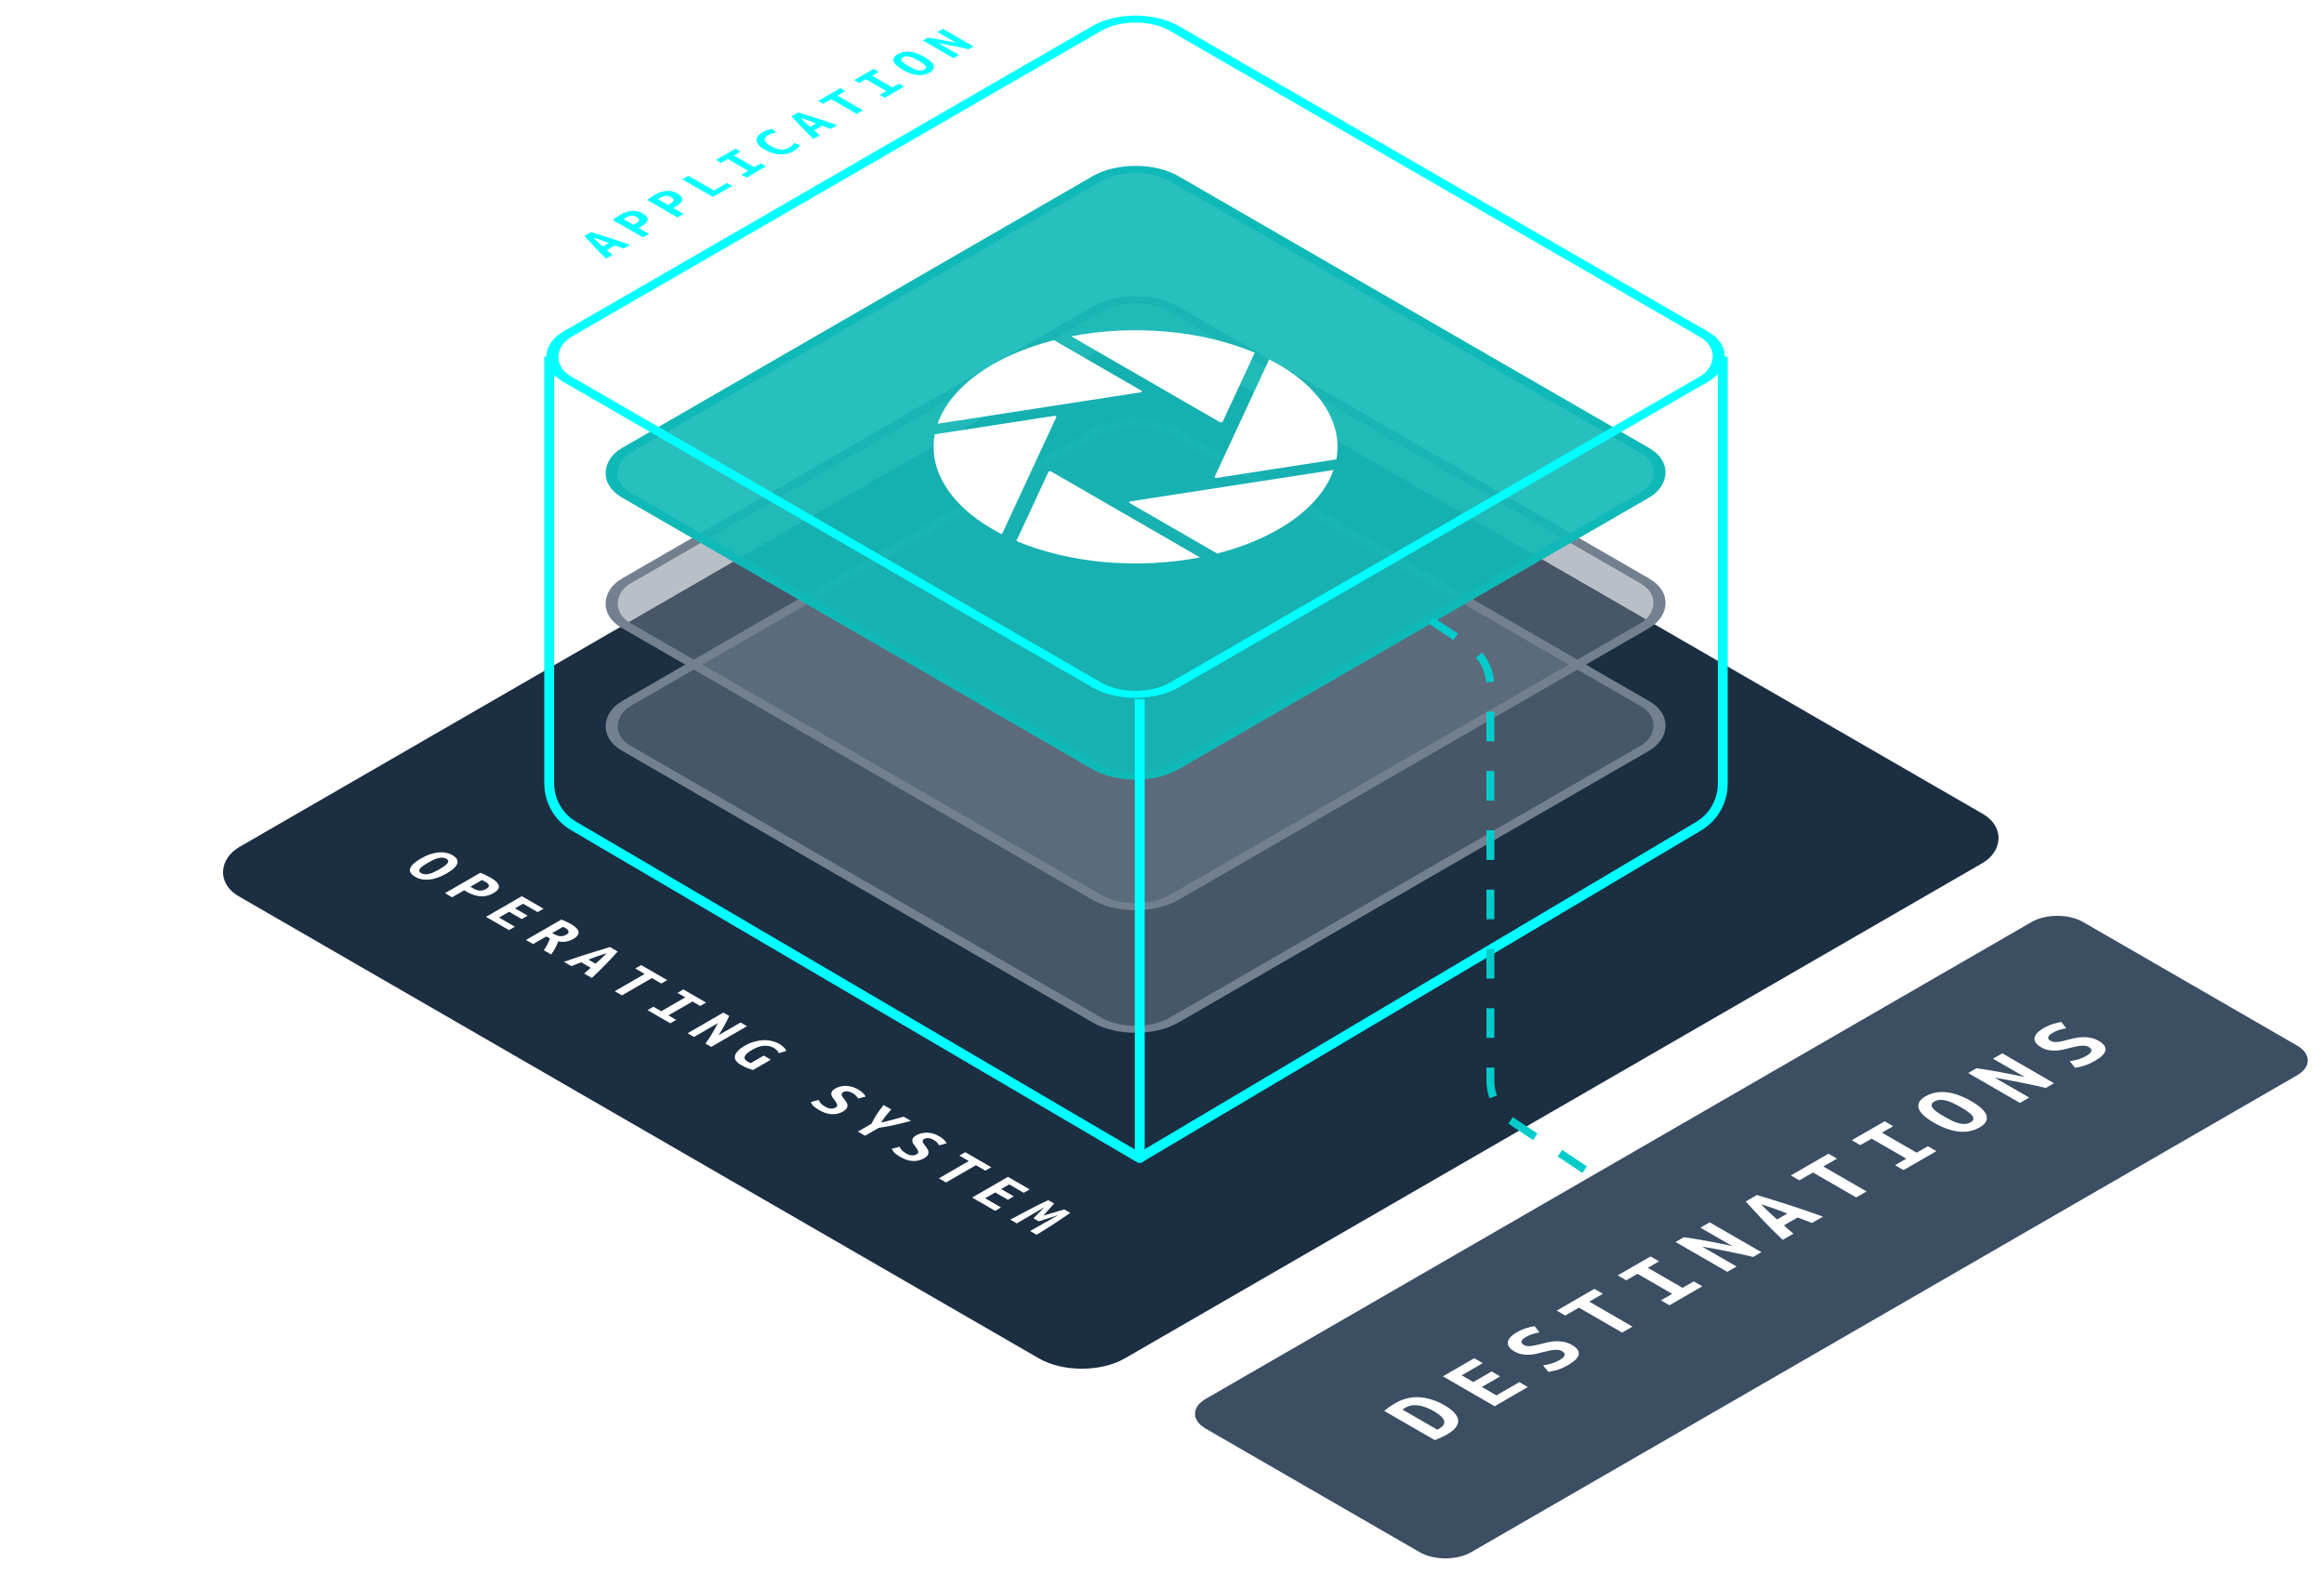<svg width="1312" height="897" viewBox="0 0 1312 897" fill="none" xmlns="http://www.w3.org/2000/svg">
<path d="M546.841 27.827C544.149 27.173 541.391 26.567 538.568 26.01C535.746 25.431 532.849 24.895 529.878 24.402L541.326 31.011L538.234 32.796L520.992 22.842L523.75 21.25C525.087 21.422 526.498 21.636 527.984 21.893C529.451 22.14 530.899 22.397 532.329 22.665C533.777 22.922 535.152 23.19 536.451 23.469C537.77 23.737 538.912 23.978 539.877 24.193L529.265 18.066L532.357 16.281L549.599 26.235L546.841 27.827Z" fill="#00FFFF"/>
<path d="M513.051 37.363C513.887 37.845 514.704 38.285 515.502 38.681C516.301 39.056 517.062 39.346 517.786 39.55C518.529 39.742 519.235 39.828 519.903 39.807C520.572 39.785 521.203 39.603 521.797 39.26C522.373 38.928 522.679 38.569 522.717 38.183C522.772 37.786 522.624 37.379 522.271 36.961C521.918 36.521 521.407 36.076 520.739 35.626C520.089 35.165 519.346 34.693 518.511 34.211C517.675 33.728 516.858 33.3 516.059 32.924C515.261 32.528 514.49 32.233 513.747 32.04C513.023 31.836 512.327 31.745 511.658 31.767C510.99 31.788 510.358 31.97 509.764 32.313C509.17 32.656 508.854 33.021 508.817 33.407C508.78 33.793 508.938 34.206 509.291 34.645C509.644 35.063 510.145 35.503 510.795 35.964C511.463 36.414 512.215 36.88 513.051 37.363ZM509.569 39.373C506.598 37.657 504.908 36.049 504.5 34.549C504.073 33.037 504.834 31.718 506.784 30.593C508.808 29.424 511.111 28.974 513.692 29.242C516.254 29.499 519.021 30.486 521.992 32.201C524.963 33.916 526.672 35.524 527.118 37.025C527.545 38.515 526.774 39.828 524.806 40.965C522.782 42.133 520.479 42.594 517.898 42.347C515.317 42.08 512.54 41.088 509.569 39.373Z" fill="#00FFFF"/>
<path d="M499.459 55.18L496.618 53.539L500.378 51.369L488.818 44.695L485.058 46.866L482.217 45.226L493.164 38.906L496.005 40.547L492.272 42.701L503.832 49.375L507.564 47.22L510.405 48.86L499.459 55.18Z" fill="#00FFFF"/>
<path d="M474.445 49.712L477.286 51.352L472.746 53.974L487.146 62.287L483.692 64.281L469.292 55.968L464.751 58.589L461.91 56.949L474.445 49.712Z" fill="#00FFFF"/>
<path d="M468.96 72.787L464.169 70.954L459.573 73.608L462.776 76.357L459.211 78.416C456.629 75.982 454.364 73.72 452.414 71.63C450.446 69.529 448.598 67.529 446.871 65.632L450.604 63.477C453.946 64.463 457.437 65.546 461.077 66.725C464.717 67.883 468.57 69.196 472.636 70.665L468.96 72.787ZM451.996 66.532C452.461 67.015 452.906 67.476 453.333 67.915C453.76 68.333 454.188 68.751 454.615 69.169C455.042 69.566 455.478 69.968 455.924 70.376C456.388 70.772 456.871 71.18 457.372 71.598L460.743 69.652C460.018 69.362 459.313 69.084 458.626 68.816C457.939 68.548 457.242 68.296 456.537 68.06C455.831 67.803 455.107 67.556 454.364 67.32C453.621 67.063 452.832 66.8 451.996 66.532Z" fill="#00FFFF"/>
<path d="M448.069 85.266C445.636 86.67 442.999 87.292 440.158 87.131C437.317 86.97 434.457 86.059 431.579 84.398C430.149 83.572 429.072 82.725 428.348 81.857C427.624 80.989 427.224 80.136 427.15 79.3C427.076 78.442 427.317 77.628 427.874 76.856C428.431 76.063 429.276 75.339 430.409 74.685C431.022 74.331 431.625 74.047 432.22 73.833C432.814 73.597 433.362 73.409 433.863 73.27C434.364 73.131 434.81 73.034 435.2 72.981C435.609 72.916 435.915 72.868 436.119 72.836L437.958 74.926C437.252 75.012 436.5 75.178 435.701 75.425C434.903 75.65 434.114 75.987 433.334 76.438C432.795 76.749 432.368 77.113 432.053 77.531C431.737 77.928 431.607 78.378 431.663 78.882C431.718 79.364 431.997 79.9 432.498 80.49C433.018 81.069 433.845 81.685 434.977 82.339C436.946 83.476 438.793 84.156 440.52 84.382C442.247 84.585 443.881 84.242 445.423 83.352C446.314 82.838 446.945 82.355 447.317 81.905C447.707 81.444 447.976 81.053 448.125 80.731L451.69 81.793C451.504 82.243 451.124 82.784 450.548 83.417C449.972 84.028 449.146 84.644 448.069 85.266Z" fill="#00FFFF"/>
<path d="M421.465 100.205L418.623 98.564L422.384 96.394L410.824 89.72L407.064 91.891L404.223 90.251L415.169 83.931L418.011 85.572L414.278 87.726L425.838 94.4L429.57 92.245L432.411 93.885L421.465 100.205Z" fill="#00FFFF"/>
<path d="M413.28 104.932L402.445 111.188L385.203 101.234L388.657 99.24L403.058 107.553L410.439 103.292L413.28 104.932Z" fill="#00FFFF"/>
<path d="M369.77 109.917C371.962 108.652 374.116 107.934 376.233 107.762C378.331 107.58 380.402 108.079 382.444 109.258C384.505 110.448 385.387 111.664 385.09 112.908C384.793 114.13 383.53 115.384 381.302 116.671L380.077 117.378L385.898 120.739L382.472 122.717L365.453 112.892C365.713 112.656 366.019 112.404 366.372 112.136C366.744 111.857 367.134 111.589 367.542 111.332C367.932 111.064 368.322 110.807 368.712 110.56C369.102 110.314 369.455 110.099 369.77 109.917ZM373.141 111.413C372.937 111.53 372.658 111.702 372.305 111.927C371.952 112.131 371.692 112.302 371.525 112.442L377.096 115.658L378.489 114.854C379.584 114.221 380.197 113.621 380.327 113.053C380.439 112.474 379.965 111.879 378.907 111.268C377.904 110.689 376.92 110.442 375.954 110.528C374.988 110.592 374.051 110.887 373.141 111.413Z" fill="#00FFFF"/>
<path d="M350.27 121.173C352.462 119.908 354.616 119.19 356.733 119.019C358.831 118.836 360.902 119.335 362.944 120.514C365.005 121.704 365.887 122.921 365.59 124.164C365.293 125.386 364.03 126.641 361.802 127.927L360.577 128.635L366.398 131.995L362.972 133.973L345.953 124.148C346.213 123.912 346.519 123.66 346.872 123.392C347.244 123.114 347.634 122.846 348.042 122.588C348.432 122.32 348.822 122.063 349.212 121.817C349.602 121.57 349.955 121.356 350.27 121.173ZM353.641 122.669C353.437 122.787 353.158 122.958 352.805 123.183C352.452 123.387 352.192 123.559 352.025 123.698L357.596 126.914L358.989 126.11C360.084 125.477 360.697 124.877 360.827 124.309C360.939 123.73 360.465 123.135 359.407 122.524C358.404 121.945 357.42 121.699 356.454 121.784C355.488 121.849 354.551 122.143 353.641 122.669Z" fill="#00FFFF"/>
<path d="M351.971 140.325L347.18 138.492L342.584 141.145L345.788 143.895L342.222 145.953C339.641 143.52 337.376 141.258 335.426 139.167C333.457 137.066 331.61 135.067 329.883 133.169L333.615 131.014C336.958 132.001 340.449 133.083 344.089 134.263C347.728 135.421 351.581 136.734 355.648 138.202L351.971 140.325ZM335.008 134.07C335.472 134.552 335.918 135.013 336.345 135.453C336.772 135.871 337.199 136.289 337.626 136.707C338.053 137.104 338.49 137.506 338.936 137.913C339.4 138.31 339.883 138.717 340.384 139.135L343.754 137.189C343.03 136.9 342.324 136.621 341.637 136.353C340.95 136.085 340.254 135.833 339.548 135.597C338.843 135.34 338.118 135.094 337.376 134.858C336.633 134.6 335.844 134.338 335.008 134.07Z" fill="#00FFFF"/>
<g filter="url(#filter0_d_71_2616)">
<rect width="577.266" height="614.996" rx="27.907" transform="matrix(0.866 0.5 -0.866 0.5 643.432 184.583)" fill="#1C2E42"/>
</g>
<rect y="2.791" width="357.209" height="357.209" rx="25.116" transform="matrix(0.866 0.5 -0.866 0.5 643.495 160.524)" fill="#73808F" fill-opacity="0.5" stroke="#73808F" stroke-width="5.581"/>
<rect y="2.791" width="357.209" height="357.209" rx="25.116" transform="matrix(0.866 0.5 -0.866 0.5 643.495 229.733)" fill="#73808F" fill-opacity="0.5" stroke="#73808F" stroke-width="5.581"/>
<rect y="2.791" width="357.209" height="357.209" rx="25.116" transform="matrix(0.866 0.5 -0.866 0.5 643.495 86.849)" fill="url(#paint0_linear_71_2616)" fill-opacity="0.9" stroke="#0FB9B8" stroke-width="5.581"/>
<path d="M721.691 298.756C711.743 304.51 700.025 309.145 687.137 312.423L637.756 283.916C637.635 283.847 637.548 283.762 637.504 283.668C637.459 283.574 637.459 283.474 637.503 283.38C637.547 283.286 637.634 283.2 637.754 283.132C637.875 283.064 638.025 283.015 638.189 282.991L752.824 265.255C748.417 277.954 737.582 289.613 721.691 298.756ZM604.758 189.823L688.671 238.266C688.789 238.336 688.936 238.386 689.099 238.413C689.262 238.439 689.434 238.439 689.598 238.414C689.761 238.389 689.91 238.34 690.029 238.27C690.148 238.201 690.233 238.114 690.274 238.02L708.359 199.071C693.632 192.856 676.537 188.773 658.51 187.163C640.482 185.554 622.049 186.466 604.758 189.823ZM565.633 301.564L596.349 235.391C596.395 235.297 596.397 235.198 596.354 235.104C596.312 235.009 596.226 234.923 596.106 234.854C595.987 234.785 595.837 234.735 595.674 234.711C595.51 234.686 595.338 234.687 595.175 234.714L527.723 245.148C525.762 255.616 528.181 266.204 534.777 276.021C541.374 285.838 551.955 294.598 565.633 301.564Z" fill="white"/>
<path d="M751.2 235.179C754.858 243.027 755.952 251.2 754.428 259.28L686.96 269.72C686.798 269.746 686.626 269.747 686.463 269.723C686.3 269.698 686.151 269.649 686.032 269.58C685.913 269.511 685.827 269.425 685.785 269.331C685.742 269.237 685.743 269.138 685.789 269.044L716.511 202.865C733.358 211.417 745.431 222.663 751.2 235.179ZM529.321 239.174L643.947 221.443C644.113 221.42 644.266 221.372 644.389 221.304C644.512 221.235 644.601 221.149 644.646 221.054C644.691 220.959 644.691 220.858 644.646 220.763C644.6 220.668 644.511 220.582 644.388 220.513L595.007 192.006C578.324 196.26 563.652 202.763 552.224 210.97C540.797 219.176 532.947 228.845 529.334 239.166L529.321 239.174ZM677.386 314.606L593.473 266.163C593.356 266.093 593.208 266.043 593.045 266.017C592.882 265.991 592.711 265.991 592.547 266.016C592.384 266.041 592.236 266.091 592.117 266.16C591.998 266.23 591.914 266.316 591.872 266.41L573.785 305.358C588.512 311.573 605.607 315.656 623.635 317.266C641.662 318.875 660.096 317.963 677.386 314.606Z" fill="white"/>
<rect y="2.791" width="395.84" height="395.84" rx="25.116" transform="matrix(0.866 0.5 -0.866 0.5 643.501 2.025)" stroke="#00FFFF" stroke-width="5.581"/>
<path d="M643.436 394.561V651.497" stroke="#00FFFF" stroke-width="5.581"/>
<path d="M642.023 656.06C643.353 656.84 645.063 656.394 645.843 655.065C646.622 653.735 646.177 652.025 644.847 651.246L642.023 656.06ZM323.843 466.2L322.431 468.608L323.843 466.2ZM307.264 201.327V442.128H312.845V201.327H307.264ZM322.431 468.608L642.023 656.06L644.847 651.246L325.255 463.793L322.431 468.608ZM307.264 442.128C307.264 453.02 313.036 463.097 322.431 468.608L325.255 463.793C317.568 459.284 312.845 451.04 312.845 442.128H307.264Z" fill="#00FFFF"/>
<path d="M972.571 201.327V442.372C972.571 452.224 967.376 461.346 958.903 466.373L643.23 653.653" stroke="#00FFFF" stroke-width="5.581"/>
<path d="M595.104 679.313C594.799 679.665 594.396 680.111 593.895 680.652C593.416 681.205 592.893 681.796 592.327 682.425C591.761 683.054 591.184 683.689 590.596 684.33C590.008 684.971 589.474 685.568 588.995 686.122C590.062 685.807 591.162 685.487 592.295 685.16C593.449 684.82 594.549 684.5 595.594 684.198C596.661 683.884 597.652 683.588 598.567 683.311C599.482 683.035 600.255 682.815 600.887 682.651L604.219 684.575C602.607 685.682 601.028 686.757 599.482 687.8C597.957 688.856 596.411 689.888 594.843 690.893C593.318 691.899 591.75 692.905 590.138 693.911C588.548 694.904 586.904 695.917 585.205 696.948L581.513 694.816L597.424 685.858L586.381 689.366L583.441 687.668L589.616 681.35L574.065 690.516L570.373 688.385C572.093 687.467 573.879 686.511 575.731 685.518C577.604 684.537 579.466 683.563 581.317 682.595C583.169 681.627 584.976 680.696 586.741 679.803C588.527 678.923 590.204 678.119 591.772 677.389L595.104 679.313Z" fill="white"/>
<path d="M548.81 675.937L569.033 664.262L581.285 671.335L577.952 673.259L569.719 668.506L565.178 671.128L572.333 675.258L569.001 677.182L561.846 673.051L556.161 676.333L565.113 681.501L561.78 683.425L548.81 675.937Z" fill="white"/>
<path d="M559.622 658.831L556.289 660.754L550.964 657.68L534.073 667.431L530.022 665.092L546.913 655.341L541.588 652.267L544.92 650.343L559.622 658.831Z" fill="white"/>
<path d="M511.531 651.022C512.206 651.412 512.827 651.695 513.393 651.871C514.003 652.047 514.558 652.141 515.059 652.154C515.582 652.154 516.039 652.091 516.431 651.965C516.867 651.84 517.248 651.682 517.575 651.494C517.989 651.255 518.239 650.972 518.326 650.645C518.413 650.318 518.392 649.979 518.261 649.627C518.152 649.262 517.967 648.891 517.705 648.514C517.466 648.124 517.204 647.747 516.921 647.382C516.529 646.904 516.148 646.395 515.778 645.854C515.408 645.314 515.168 644.761 515.059 644.195C514.972 643.641 515.07 643.082 515.353 642.516C515.658 641.938 516.29 641.372 517.248 640.819C519.143 639.725 521.234 639.222 523.521 639.31C525.829 639.41 528.062 640.083 530.218 641.328C531.46 642.045 532.396 642.749 533.028 643.44C533.681 644.144 534.149 644.779 534.433 645.345L530.153 646.458C529.913 645.968 529.565 645.465 529.107 644.949C528.672 644.446 528.018 643.943 527.147 643.44C525.013 642.208 523.172 642.038 521.626 642.931C521.234 643.157 520.994 643.421 520.907 643.723C520.842 644.012 520.853 644.32 520.94 644.647C521.07 644.974 521.256 645.307 521.495 645.647C521.757 645.999 522.018 646.339 522.279 646.665C522.671 647.168 523.053 647.703 523.423 648.269C523.837 648.834 524.076 649.425 524.142 650.041C524.25 650.658 524.12 651.286 523.749 651.928C523.401 652.556 522.671 653.191 521.561 653.832C519.666 654.926 517.575 655.417 515.288 655.304C513.044 655.19 510.67 654.411 508.166 652.965C506.489 651.997 505.323 651.123 504.67 650.343C504.038 649.551 503.625 648.922 503.429 648.457L507.872 647.25C508.111 647.791 508.482 648.382 508.982 649.023C509.505 649.677 510.355 650.343 511.531 651.022Z" fill="white"/>
<path d="M497.421 633.595C498.161 633.444 499.065 633.237 500.132 632.973C501.221 632.721 502.343 632.438 503.497 632.124C504.674 631.822 505.839 631.502 506.993 631.162C508.169 630.835 509.226 630.54 510.162 630.276L514.311 632.671C512.787 633.073 511.295 633.457 509.836 633.821C508.376 634.186 506.906 634.532 505.425 634.859C503.944 635.186 502.43 635.494 500.884 635.783C499.359 636.059 497.758 636.33 496.081 636.594L488.371 641.045L484.32 638.706L491.998 634.274C492.912 632.363 493.914 630.565 495.003 628.88C496.136 627.195 497.399 625.472 498.793 623.712L503.105 626.202C502.038 627.396 500.993 628.641 499.969 629.936C498.967 631.219 498.118 632.438 497.421 633.595Z" fill="white"/>
<path d="M465.792 624.617C466.468 625.007 467.088 625.29 467.655 625.466C468.265 625.642 468.82 625.737 469.321 625.749C469.844 625.749 470.301 625.686 470.693 625.56C471.129 625.435 471.51 625.278 471.837 625.089C472.25 624.85 472.501 624.567 472.588 624.24C472.675 623.913 472.653 623.574 472.523 623.222C472.414 622.857 472.229 622.486 471.967 622.109C471.728 621.719 471.466 621.342 471.183 620.977C470.791 620.5 470.41 619.99 470.04 619.45C469.669 618.909 469.43 618.356 469.321 617.79C469.234 617.237 469.332 616.677 469.615 616.111C469.92 615.533 470.551 614.967 471.51 614.414C473.405 613.32 475.496 612.817 477.782 612.905C480.091 613.006 482.324 613.678 484.48 614.923C485.721 615.64 486.658 616.344 487.29 617.036C487.943 617.74 488.411 618.375 488.694 618.94L484.415 620.053C484.175 619.563 483.826 619.06 483.369 618.544C482.934 618.041 482.28 617.538 481.409 617.036C479.274 615.803 477.434 615.634 475.888 616.526C475.496 616.753 475.256 617.017 475.169 617.318C475.104 617.608 475.114 617.916 475.202 618.243C475.332 618.57 475.517 618.903 475.757 619.242C476.018 619.594 476.28 619.934 476.541 620.261C476.933 620.764 477.314 621.298 477.684 621.864C478.098 622.43 478.338 623.021 478.403 623.637C478.512 624.253 478.381 624.881 478.011 625.523C477.663 626.151 476.933 626.786 475.822 627.428C473.927 628.522 471.836 629.012 469.55 628.899C467.306 628.786 464.932 628.006 462.427 626.56C460.75 625.592 459.585 624.718 458.932 623.938C458.3 623.146 457.886 622.518 457.69 622.052L462.133 620.845C462.373 621.386 462.743 621.977 463.244 622.618C463.767 623.272 464.616 623.938 465.792 624.617Z" fill="white"/>
<path d="M436.913 591.498C435.955 590.945 434.975 590.58 433.973 590.404C432.971 590.228 431.936 590.197 430.869 590.31C429.845 590.423 428.8 590.675 427.733 591.064C426.709 591.454 425.674 591.951 424.629 592.554C422.211 593.95 420.807 595.201 420.414 596.308C420.044 597.402 420.6 598.376 422.081 599.231C422.32 599.369 422.593 599.514 422.897 599.665C423.202 599.816 423.496 599.948 423.779 600.061L431.163 595.798L435.181 598.118L425.086 603.946C424.433 603.77 423.485 603.45 422.244 602.984C421.024 602.532 419.696 601.89 418.258 601.061C416.995 600.331 416.069 599.545 415.481 598.703C414.937 597.86 414.741 596.98 414.893 596.062C415.067 595.132 415.612 594.176 416.527 593.196C417.463 592.202 418.803 591.203 420.545 590.197C422.266 589.203 424.008 588.462 425.772 587.971C427.558 587.468 429.29 587.185 430.967 587.123C432.644 587.06 434.234 587.211 435.737 587.575C437.261 587.927 438.634 588.455 439.853 589.159C440.637 589.612 441.269 590.052 441.748 590.48C442.271 590.907 442.685 591.297 442.99 591.649C443.295 592.001 443.501 592.309 443.61 592.573C443.741 592.85 443.839 593.057 443.904 593.196L439.657 594.44C439.483 593.988 439.167 593.491 438.71 592.95C438.252 592.41 437.653 591.926 436.913 591.498Z" fill="white"/>
<path d="M398.265 589.027C399.593 587.204 400.824 585.337 401.957 583.426C403.133 581.515 404.222 579.553 405.224 577.541L391.796 585.293L388.17 583.2L408.393 571.525L411.627 573.392C411.278 574.297 410.843 575.253 410.32 576.259C409.819 577.252 409.296 578.233 408.752 579.201C408.229 580.182 407.685 581.112 407.118 581.992C406.574 582.885 406.084 583.658 405.648 584.312L418.096 577.126L421.722 579.22L401.499 590.895L398.265 589.027Z" fill="white"/>
<path d="M365.564 570.148L368.897 568.224L373.307 570.771L386.865 562.943L382.455 560.397L385.787 558.473L398.627 565.886L395.294 567.809L390.916 565.282L377.358 573.109L381.736 575.637L378.404 577.56L365.564 570.148Z" fill="white"/>
<path d="M376.666 553.211L373.334 555.135L368.009 552.061L351.118 561.812L347.067 559.473L363.958 549.722L358.632 546.648L361.965 544.724L376.666 553.211Z" fill="white"/>
<path d="M329.786 549.496L333.51 546.252L328.12 543.14L322.533 545.309L318.351 542.895C323.295 541.147 327.891 539.613 332.138 538.293C336.407 536.96 340.469 535.709 344.324 534.539L348.702 537.067C346.698 539.33 344.498 541.694 342.103 544.158C339.75 546.623 337.082 549.232 334.098 551.986L329.786 549.496ZM342.495 538.01C341.515 538.324 340.578 538.626 339.685 538.915C338.836 539.204 337.986 539.494 337.137 539.783C336.331 540.072 335.514 540.367 334.686 540.669C333.881 540.984 333.053 541.31 332.204 541.65L336.157 543.932C336.745 543.442 337.311 542.964 337.855 542.499C338.4 542.033 338.912 541.562 339.391 541.084C339.914 540.606 340.415 540.116 340.894 539.613C341.417 539.11 341.95 538.576 342.495 538.01Z" fill="white"/>
<path d="M322.632 521.752C323.786 522.419 324.701 523.098 325.376 523.789C326.051 524.481 326.454 525.178 326.585 525.883C326.715 526.587 326.53 527.285 326.029 527.976C325.572 528.668 324.777 529.34 323.644 529.994C322.468 530.673 321.161 531.151 319.724 531.428C318.286 531.704 316.762 531.667 315.15 531.314C314.954 531.855 314.714 532.446 314.431 533.087C314.17 533.716 313.854 534.364 313.484 535.03C313.135 535.684 312.754 536.331 312.34 536.973C311.97 537.614 311.578 538.205 311.164 538.746L306.95 536.312C307.756 535.269 308.42 534.206 308.943 533.125C309.509 532.044 310.032 530.925 310.511 529.768L308.42 528.561L300.971 532.861L296.953 530.541L316.882 519.036C317.361 519.212 317.862 519.413 318.384 519.64C318.951 519.866 319.484 520.111 319.985 520.375C320.508 520.627 320.998 520.872 321.455 521.111C321.913 521.35 322.305 521.564 322.632 521.752ZM319.593 527.618C320.66 527.002 321.118 526.36 320.965 525.694C320.813 525.028 320.203 524.386 319.136 523.77C318.983 523.682 318.787 523.582 318.548 523.468C318.33 523.343 318.09 523.23 317.829 523.129L311.752 526.637L312.634 527.146C314.007 527.938 315.259 528.36 316.392 528.41C317.546 528.448 318.613 528.184 319.593 527.618Z" fill="white"/>
<path d="M274.377 517.508L294.6 505.834L306.851 512.906L303.519 514.83L295.286 510.077L290.744 512.699L297.899 516.829L294.567 518.753L287.412 514.623L281.727 517.904L290.679 523.072L287.347 524.996L274.377 517.508Z" fill="white"/>
<path d="M277.218 495.536C279.788 497.02 281.247 498.478 281.596 499.912C281.966 501.332 280.953 502.734 278.557 504.118C276.14 505.513 273.668 506.11 271.141 505.909C268.658 505.708 266.11 504.853 263.496 503.344L262.059 502.514L255.231 506.456L251.212 504.136L271.174 492.613C271.653 492.789 272.165 492.996 272.71 493.235C273.276 493.486 273.82 493.75 274.343 494.027C274.888 494.291 275.41 494.555 275.911 494.819C276.412 495.083 276.848 495.322 277.218 495.536ZM274.18 497.818C273.94 497.68 273.592 497.491 273.134 497.252C272.72 497.013 272.372 496.837 272.089 496.724L265.555 500.496L267.188 501.439C268.473 502.181 269.693 502.596 270.847 502.684C272.023 502.76 273.232 502.439 274.474 501.722C275.65 501.043 276.151 500.377 275.977 499.723C275.846 499.069 275.247 498.434 274.18 497.818Z" fill="white"/>
<path d="M241.676 486.935C240.696 487.501 239.803 488.055 238.997 488.595C238.235 489.136 237.646 489.651 237.233 490.142C236.841 490.645 236.666 491.123 236.71 491.575C236.753 492.028 237.124 492.455 237.821 492.858C238.496 493.248 239.226 493.455 240.01 493.48C240.815 493.518 241.643 493.417 242.493 493.178C243.386 492.939 244.289 492.594 245.204 492.141C246.141 491.701 247.099 491.198 248.079 490.632C249.059 490.066 249.931 489.513 250.693 488.972C251.499 488.432 252.098 487.91 252.49 487.407C252.903 486.917 253.089 486.445 253.045 485.992C253.002 485.54 252.631 485.112 251.934 484.71C251.237 484.308 250.497 484.094 249.713 484.069C248.929 484.044 248.09 484.15 247.197 484.389C246.348 484.628 245.455 484.968 244.518 485.408C243.603 485.86 242.656 486.37 241.676 486.935ZM237.592 484.578C241.077 482.566 244.344 481.422 247.393 481.145C250.464 480.856 253.143 481.372 255.43 482.692C257.804 484.062 258.719 485.622 258.174 487.369C257.652 489.104 255.648 490.978 252.163 492.99C248.678 495.002 245.411 496.158 242.362 496.46C239.334 496.749 236.666 496.227 234.358 494.895C231.984 493.524 231.047 491.965 231.548 490.217C232.093 488.469 234.107 486.59 237.592 484.578Z" fill="white"/>
<path d="M807.895 350.192L828.956 364.233C836.72 369.408 841.383 378.122 841.383 387.453V609.838C841.383 619.182 846.059 627.905 853.839 633.078L996.692 728.052" stroke="#00CCCC" stroke-width="4.465" stroke-dasharray="16.74 16.74"/>
<path d="M680.628 806.344C672.619 801.72 672.619 794.224 680.628 789.601L1146.95 520.391C1154.96 515.768 1167.95 515.768 1175.96 520.391L1296.84 590.175C1304.84 594.799 1304.84 602.295 1296.84 606.918L830.51 876.128C822.501 880.751 809.517 880.751 801.508 876.128L680.628 806.344Z" fill="#3B4E63"/>
<path d="M1177.9 595.925C1178.88 595.362 1179.59 594.844 1180.03 594.372C1180.47 593.864 1180.7 593.4 1180.74 592.983C1180.74 592.547 1180.58 592.165 1180.26 591.838C1179.95 591.475 1179.56 591.157 1179.08 590.884C1178.49 590.539 1177.78 590.33 1176.96 590.258C1176.14 590.185 1175.29 590.203 1174.41 590.312C1173.5 590.403 1172.57 590.557 1171.63 590.775C1170.65 590.975 1169.71 591.193 1168.79 591.429C1167.6 591.756 1166.32 592.074 1164.97 592.383C1163.62 592.692 1162.23 592.892 1160.82 592.983C1159.43 593.055 1158.03 592.973 1156.62 592.737C1155.17 592.483 1153.75 591.956 1152.37 591.157C1149.63 589.577 1148.37 587.833 1148.59 585.925C1148.85 584 1150.53 582.138 1153.64 580.34C1155.44 579.304 1157.2 578.523 1158.93 577.996C1160.69 577.451 1162.28 577.061 1163.7 576.825L1166.48 580.394C1165.25 580.594 1164 580.885 1162.71 581.266C1161.45 581.629 1160.19 582.174 1158.93 582.901C1155.85 584.681 1155.42 586.216 1157.66 587.506C1158.22 587.833 1158.88 588.033 1159.64 588.105C1160.36 588.16 1161.13 588.151 1161.95 588.078C1162.77 587.969 1163.6 587.815 1164.45 587.615C1165.33 587.397 1166.18 587.179 1167 586.961C1168.26 586.634 1169.6 586.316 1171.01 586.007C1172.43 585.662 1173.91 585.462 1175.45 585.408C1176.99 585.317 1178.56 585.426 1180.17 585.735C1181.74 586.025 1183.33 586.634 1184.94 587.56C1187.67 589.141 1188.9 590.884 1188.62 592.792C1188.33 594.663 1186.38 596.643 1182.77 598.732C1180.34 600.131 1178.16 601.102 1176.2 601.647C1174.22 602.174 1172.65 602.519 1171.48 602.683L1168.46 598.977C1169.82 598.777 1171.3 598.468 1172.9 598.051C1174.54 597.615 1176.2 596.906 1177.9 595.925Z" fill="white"/>
<path d="M1154.92 614.099C1150.35 612.991 1145.68 611.965 1140.9 611.02C1136.11 610.039 1131.21 609.131 1126.17 608.296L1145.57 619.494L1140.33 622.519L1111.12 605.653L1115.79 602.955C1118.05 603.246 1120.44 603.609 1122.96 604.045C1125.45 604.463 1127.9 604.899 1130.33 605.353C1132.78 605.789 1135.11 606.243 1137.31 606.715C1139.54 607.169 1141.48 607.578 1143.12 607.941L1125.13 597.56L1130.37 594.535L1159.59 611.402L1154.92 614.099Z" fill="white"/>
<path d="M1097.66 630.257C1099.08 631.075 1100.46 631.82 1101.82 632.492C1103.17 633.128 1104.46 633.618 1105.69 633.963C1106.95 634.29 1108.14 634.435 1109.28 634.399C1110.41 634.363 1111.48 634.054 1112.48 633.473C1113.46 632.91 1113.98 632.301 1114.04 631.647C1114.14 630.975 1113.89 630.285 1113.29 629.576C1112.69 628.831 1111.82 628.078 1110.69 627.315C1109.59 626.534 1108.33 625.734 1106.92 624.917C1105.5 624.099 1104.11 623.373 1102.76 622.737C1101.41 622.065 1100.1 621.565 1098.84 621.238C1097.62 620.893 1096.44 620.739 1095.3 620.775C1094.17 620.812 1093.1 621.12 1092.1 621.702C1091.09 622.283 1090.55 622.901 1090.49 623.554C1090.43 624.208 1090.69 624.908 1091.29 625.653C1091.89 626.361 1092.74 627.106 1093.84 627.887C1094.97 628.65 1096.25 629.44 1097.66 630.257ZM1091.76 633.663C1086.73 630.757 1083.87 628.032 1083.17 625.489C1082.45 622.928 1083.74 620.693 1087.04 618.786C1090.47 616.806 1094.38 616.043 1098.75 616.497C1103.09 616.933 1107.78 618.604 1112.82 621.511C1117.85 624.417 1120.74 627.142 1121.5 629.685C1122.22 632.21 1120.92 634.435 1117.58 636.361C1114.15 638.341 1110.25 639.122 1105.88 638.704C1101.5 638.25 1096.8 636.57 1091.76 633.663Z" fill="white"/>
<path d="M1074.63 660.448L1069.82 657.669L1076.19 653.99L1056.6 642.682L1050.23 646.361L1045.41 643.581L1063.96 632.873L1068.78 635.652L1062.45 639.304L1082.04 650.611L1088.36 646.96L1093.18 649.739L1074.63 660.448Z" fill="white"/>
<path d="M1032.25 651.184L1037.06 653.963L1029.37 658.404L1053.77 672.491L1047.92 675.87L1023.51 661.783L1015.82 666.224L1011.01 663.445L1032.25 651.184Z" fill="white"/>
<path d="M1022.95 690.284L1014.83 687.178L1007.04 691.674L1012.47 696.333L1006.43 699.821C1002.05 695.697 998.214 691.865 994.91 688.322C991.575 684.762 988.444 681.374 985.518 678.159L991.842 674.508C997.506 676.179 1003.42 678.014 1009.59 680.012C1015.76 681.974 1022.29 684.199 1029.18 686.687L1022.95 690.284ZM994.202 679.685C994.989 680.502 995.744 681.283 996.468 682.028C997.192 682.737 997.915 683.445 998.639 684.153C999.363 684.826 1000.1 685.507 1000.86 686.197C1001.64 686.869 1002.46 687.559 1003.31 688.268L1009.02 684.971C1007.8 684.48 1006.6 684.008 1005.44 683.554C1004.27 683.1 1003.09 682.673 1001.9 682.273C1000.7 681.837 999.473 681.42 998.214 681.02C996.956 680.584 995.618 680.139 994.202 679.685Z" fill="white"/>
<path d="M989.722 709.467C985.16 708.358 980.487 707.332 975.704 706.388C970.921 705.407 966.013 704.498 960.978 703.663L980.377 714.862L975.138 717.886L945.922 701.02L950.595 698.322C952.86 698.613 955.251 698.976 957.769 699.412C960.255 699.83 962.709 700.266 965.132 700.72C967.586 701.156 969.914 701.61 972.117 702.082C974.351 702.537 976.286 702.945 977.923 703.309L959.94 692.927L965.179 689.903L994.395 706.769L989.722 709.467Z" fill="white"/>
<path d="M942.478 736.742L937.663 733.962L944.035 730.284L924.448 718.976L918.076 722.654L913.262 719.875L931.811 709.167L936.625 711.946L930.3 715.597L949.888 726.905L956.212 723.254L961.027 726.033L942.478 736.742Z" fill="white"/>
<path d="M900.091 727.477L904.905 730.256L897.212 734.698L921.613 748.785L915.761 752.164L891.359 738.077L883.666 742.518L878.852 739.739L900.091 727.477Z" fill="white"/>
<path d="M880.552 767.586C881.528 767.023 882.236 766.505 882.676 766.033C883.117 765.524 883.353 765.061 883.384 764.643C883.384 764.207 883.227 763.826 882.912 763.499C882.598 763.135 882.204 762.818 881.732 762.545C881.134 762.2 880.426 761.991 879.608 761.918C878.79 761.846 877.941 761.864 877.06 761.973C876.147 762.064 875.219 762.218 874.275 762.436C873.299 762.636 872.355 762.854 871.443 763.09C870.247 763.417 868.973 763.735 867.62 764.044C866.267 764.352 864.882 764.552 863.466 764.643C862.082 764.716 860.682 764.634 859.266 764.398C857.818 764.144 856.402 763.617 855.018 762.818C852.28 761.237 851.022 759.493 851.242 757.586C851.494 755.66 853.177 753.799 856.292 752C858.086 750.965 859.848 750.184 861.578 749.657C863.341 749.112 864.93 748.721 866.346 748.485L869.13 752.055C867.903 752.254 866.644 752.545 865.354 752.927C864.096 753.29 862.837 753.835 861.578 754.561C858.495 756.342 858.07 757.877 860.304 759.166C860.87 759.493 861.531 759.693 862.286 759.766C863.01 759.82 863.781 759.811 864.599 759.739C865.417 759.63 866.251 759.475 867.101 759.275C867.982 759.057 868.831 758.839 869.649 758.621C870.908 758.294 872.245 757.976 873.661 757.668C875.077 757.323 876.556 757.123 878.098 757.068C879.64 756.977 881.213 757.086 882.818 757.395C884.391 757.686 885.98 758.294 887.585 759.221C890.322 760.801 891.55 762.545 891.266 764.452C890.983 766.323 889.032 768.303 885.414 770.392C882.991 771.791 880.804 772.763 878.853 773.308C876.871 773.835 875.298 774.18 874.133 774.343L871.113 770.638C872.466 770.438 873.944 770.129 875.549 769.711C877.185 769.275 878.853 768.567 880.552 767.586Z" fill="white"/>
<path d="M843.782 793.717L814.566 776.85L832.266 766.632L837.08 769.412L825.186 776.278L831.747 780.065L842.083 774.098L846.897 776.877L836.561 782.845L844.773 787.586L857.706 780.12L862.52 782.899L843.782 793.717Z" fill="white"/>
<path d="M811.407 806.959C811.596 806.886 811.785 806.796 811.974 806.687C812.162 806.578 812.336 806.478 812.493 806.387C813.814 805.624 814.664 804.843 815.042 804.044C815.451 803.226 815.482 802.409 815.136 801.591C814.821 800.756 814.176 799.929 813.201 799.112C812.225 798.258 811.014 797.413 809.567 796.578C808.308 795.851 806.986 795.197 805.602 794.616C804.217 794.035 802.833 793.617 801.448 793.362C800.064 793.108 798.695 793.063 797.342 793.226C795.958 793.372 794.62 793.817 793.33 794.561C793.078 794.707 792.811 794.879 792.528 795.079C792.213 795.261 791.961 795.442 791.773 795.624L811.407 806.959ZM815.466 793.172C818.172 794.734 820.139 796.269 821.366 797.777C822.593 799.248 823.207 800.674 823.207 802.054C823.207 803.435 822.656 804.77 821.555 806.06C820.454 807.313 818.912 808.512 816.929 809.657C815.891 810.256 814.806 810.81 813.673 811.319C812.603 811.827 811.376 812.336 809.991 812.845L781.483 796.387C782.522 795.461 783.576 794.634 784.646 793.907C785.716 793.181 786.754 792.527 787.761 791.946C789.68 790.837 791.71 789.993 793.849 789.412C796.021 788.812 798.27 788.549 800.599 788.621C802.896 788.676 805.287 789.075 807.773 789.82C810.259 790.529 812.823 791.646 815.466 793.172Z" fill="white"/>
<defs>
<filter id="filter0_d_71_2616" x="0.946" y="68.725" width="1252.3" height="827.808" filterUnits="userSpaceOnUse" color-interpolation-filters="sRGB">
<feFlood flood-opacity="0" result="BackgroundImageFix"/>
<feColorMatrix in="SourceAlpha" type="matrix" values="0 0 0 0 0 0 0 0 0 0 0 0 0 0 0 0 0 0 127 0" result="hardAlpha"/>
<feOffset/>
<feGaussianBlur stdDeviation="62.016"/>
<feComposite in2="hardAlpha" operator="out"/>
<feColorMatrix type="matrix" values="0 0 0 0 0.451 0 0 0 0 0.502 0 0 0 0 0.561 0 0 0 0.2 0"/>
<feBlend mode="normal" in2="BackgroundImageFix" result="effect1_dropShadow_71_2616"/>
<feBlend mode="normal" in="SourceGraphic" in2="effect1_dropShadow_71_2616" result="shape"/>
</filter>
<linearGradient id="paint0_linear_71_2616" x1="-7.29053e+09" y1="-5.57658e+13" x2="-7.31159e+09" y2="-5.57658e+13" gradientUnits="userSpaceOnUse">
<stop stop-color="#0FB9B8"/>
<stop offset="1" stop-color="#00FFFF"/>
</linearGradient>
</defs>
</svg>
